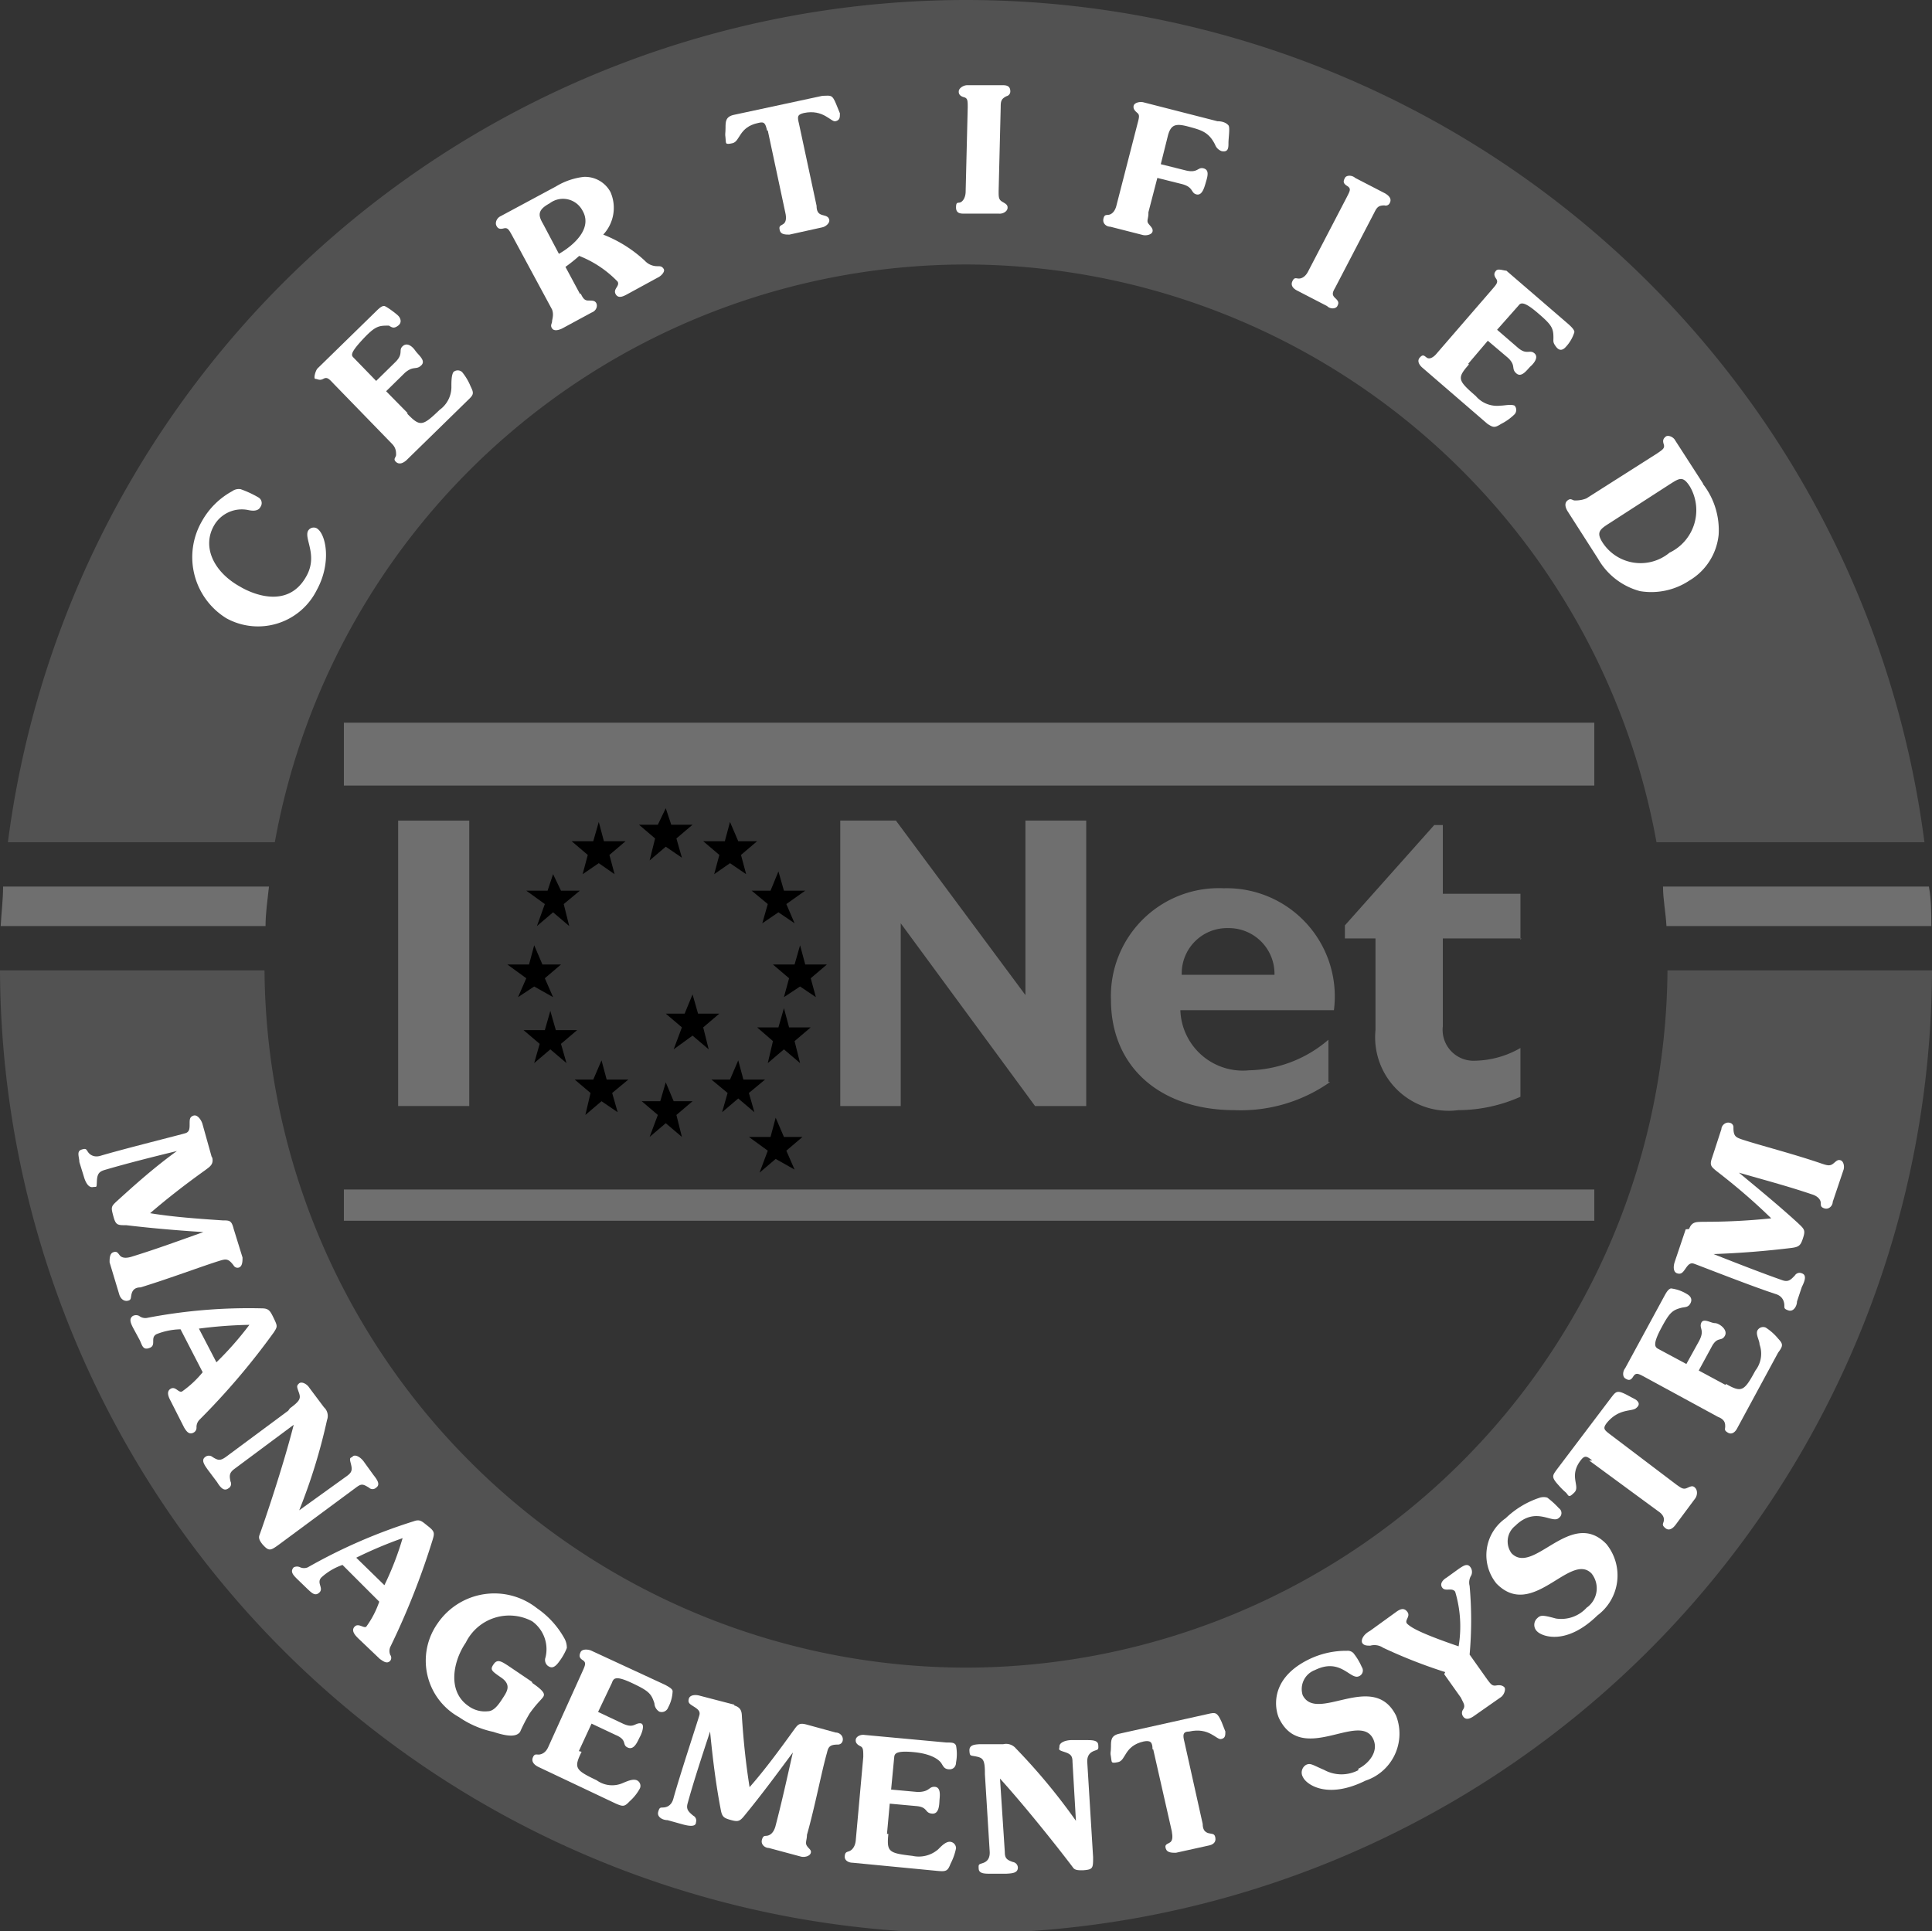 <svg xmlns="http://www.w3.org/2000/svg" viewBox="0 0 56.24 56.22">
  <rect x="0" y="0" width="56.24" height="56.22" fill="#333333" stroke="none"/>
  <defs>
    <style>
      .cls-1 {
        fill: #525252;
      }

      .cls-2, .cls-4 {
        fill: #6f6f6f;
      }

      .cls-3, .cls-4 {
        fill-rule: evenodd;
      }

      .cls-5 {
        fill: #fff;
      }
    </style>
  </defs>
  <title>mobileRisorsa 14</title>
  <g id="Livello_2" data-name="Livello 2">
    <g id="Livello_1-2" data-name="Livello 1">
      <g>
        <path class="cls-1" d="M-211.88-204.3a20.46,20.46,0,0,1,20.1,16.82h7.8A28.14,28.14,0,0,0-211.88-212a28.13,28.13,0,0,0-27.89,24.52H-232a20.46,20.46,0,0,1,20.1-16.82Z" transform="translate(240 212)"/>
        <path class="cls-2" d="M-232.17-186.19h-7.74c0,.38-.05.77-.07,1.15h7.71c0-.39.06-.77.1-1.15Z" transform="translate(240 212)"/>
        <path class="cls-1" d="M-211.88-163.45a20.45,20.45,0,0,1-20.42-20.3H-240a28.14,28.14,0,0,0,26.77,28h2.7a28.13,28.13,0,0,0,26.77-28h-7.7a20.45,20.45,0,0,1-20.42,20.3Z" transform="translate(240 212)"/>
        <path class="cls-2" d="M-191.59-186.19c0,.38.08.76.1,1.15h7.71c0-.38,0-.77-.07-1.15Z" transform="translate(240 212)"/>
        <polygon class="cls-3" points="15.63 26.96 15.86 26.32 15.32 25.93 15.94 25.93 16.1 25.45 16.33 25.93 16.88 25.93 16.41 26.32 16.57 26.96 16.1 26.56 15.63 26.96 15.63 26.96"/>
        <polygon class="cls-3" points="15.08 29.03 15.32 28.48 14.77 28.08 15.4 28.08 15.55 27.52 15.79 28.08 16.33 28.08 15.86 28.48 16.1 29.03 15.55 28.72 15.08 29.03 15.08 29.03"/>
        <polygon class="cls-3" points="15.55 30.95 15.71 30.39 15.24 29.99 15.86 29.99 16.02 29.43 16.18 29.99 16.8 29.99 16.33 30.39 16.49 30.95 16.02 30.55 15.55 30.95 15.55 30.95"/>
        <polygon class="cls-3" points="17.04 32.46 17.19 31.82 16.73 31.43 17.27 31.43 17.51 30.87 17.66 31.43 18.29 31.43 17.82 31.82 17.98 32.38 17.51 32.06 17.04 32.46 17.04 32.46"/>
        <polygon class="cls-3" points="18.91 33.1 19.15 32.46 18.68 32.06 19.22 32.06 19.38 31.51 19.61 32.06 20.16 32.06 19.69 32.46 19.85 33.1 19.38 32.7 18.91 33.1 18.91 33.1"/>
        <polygon class="cls-3" points="21.02 32.38 21.18 31.82 20.71 31.43 21.25 31.43 21.49 30.87 21.64 31.43 22.27 31.43 21.8 31.82 21.96 32.38 21.49 31.98 21.02 32.38 21.02 32.38"/>
        <polygon class="cls-3" points="22.35 30.95 22.5 30.31 22.04 29.91 22.66 29.91 22.82 29.35 22.97 29.91 23.6 29.91 23.13 30.31 23.29 30.95 22.82 30.55 22.35 30.95 22.35 30.95"/>
        <polygon class="cls-3" points="22.82 29.03 22.97 28.48 22.5 28.08 23.13 28.08 23.29 27.52 23.44 28.08 24.07 28.08 23.6 28.48 23.75 29.03 23.29 28.72 22.82 29.03 22.82 29.03"/>
        <polygon class="cls-3" points="22.19 26.88 22.35 26.32 21.88 25.93 22.43 25.93 22.66 25.37 22.82 25.93 23.44 25.93 22.89 26.32 23.13 26.88 22.66 26.56 22.19 26.88 22.19 26.88"/>
        <polygon class="cls-3" points="20.79 25.45 20.94 24.89 20.47 24.49 21.1 24.49 21.25 23.93 21.49 24.49 22.04 24.49 21.57 24.89 21.72 25.45 21.25 25.13 20.79 25.45 20.79 25.45"/>
        <polygon class="cls-3" points="18.91 25.05 19.07 24.41 18.6 24.01 19.15 24.01 19.38 23.53 19.54 24.01 20.16 24.01 19.69 24.41 19.85 24.97 19.38 24.65 18.91 25.05 18.91 25.05"/>
        <polygon class="cls-3" points="16.96 25.45 17.11 24.89 16.64 24.49 17.27 24.49 17.43 23.93 17.58 24.49 18.21 24.49 17.74 24.89 17.89 25.45 17.43 25.13 16.96 25.45 16.96 25.45"/>
        <polygon class="cls-3" points="19.61 30.55 19.85 29.91 19.38 29.51 19.93 29.51 20.16 28.95 20.32 29.51 20.94 29.51 20.47 29.91 20.63 30.55 20.16 30.15 19.61 30.55 19.61 30.55"/>
        <polygon class="cls-3" points="22.11 34.14 22.35 33.5 21.8 33.1 22.43 33.1 22.58 32.54 22.82 33.1 23.36 33.1 22.89 33.5 23.13 34.05 22.58 33.74 22.11 34.14 22.11 34.14"/>
        <polygon class="cls-2" points="13.66 32.2 11.59 32.2 11.59 23.89 13.66 23.89 13.66 32.2 13.66 32.2"/>
        <polygon class="cls-2" points="31.62 32.2 30.13 32.2 26.22 26.88 26.22 32.2 24.46 32.2 24.46 23.89 26.08 23.89 29.85 28.97 29.85 23.89 31.62 23.89 31.62 32.2 31.62 32.2"/>
        <path class="cls-2" d="M-202.9-183.62a1.33,1.33,0,0,0-1.35-1.36,1.32,1.32,0,0,0-1.35,1.36Zm1.62,3.12a4.51,4.51,0,0,1-2.78.82c-2.18,0-3.6-1.27-3.6-3.21a3.14,3.14,0,0,1,3.28-3.25,3.15,3.15,0,0,1,3.21,3.55h-4.47a1.82,1.82,0,0,0,2,1.75,3.66,3.66,0,0,0,2.31-.89v1.23Z" transform="translate(240 212)"/>
        <path class="cls-2" d="M-195.71-184.68H-198v2.56a.9.9,0,0,0,.95,1,2.73,2.73,0,0,0,1.31-.37v1.42a4.48,4.48,0,0,1-1.81.39,2.14,2.14,0,0,1-2.41-2.33v-2.67h-.89v-.38l2.6-2.92h.25v2h2.26v1.34Z" transform="translate(240 212)"/>
        <polygon class="cls-4" points="46.41 22.87 10.01 22.87 10.01 21.04 46.41 21.04 46.41 22.87 46.41 22.87"/>
        <polygon class="cls-4" points="46.41 35.54 10.01 35.54 10.01 34.63 46.41 34.63 46.41 35.54 46.41 35.54"/>
        <path class="cls-5" d="M-233-197.76a3,3,0,0,1,.52.24.19.19,0,0,1,.06.28c-.06.12-.21.12-.35.09a.93.93,0,0,0-1,.45c-.36.63,0,1.36.76,1.78.37.22,1.39.65,1.92-.29.36-.62-.07-1.11.06-1.34a.19.19,0,0,1,.25-.07c.27.16.44,1,0,1.8a1.91,1.91,0,0,1-2.63.82,2.09,2.09,0,0,1-.71-2.83,2.23,2.23,0,0,1,.88-.87.32.32,0,0,1,.23-.06Z" transform="translate(240 212)"/>
        <path class="cls-5" d="M-228.14-199.95c.37.38.44.36.94-.12a.82.82,0,0,0,.34-.69c0-.12,0-.32.06-.41a.19.19,0,0,1,.25,0,1.61,1.61,0,0,1,.25.42c.1.2.09.24-.08.4l-1.79,1.75c-.08.07-.2.14-.3.05s0-.13,0-.21,0-.2-.12-.32l-1.7-1.75c-.14-.15-.19-.2-.3-.14s-.17,0-.23,0,0-.23.06-.3l1.71-1.67c.11-.11.18-.16.24-.15s.33.21.4.28.12.2,0,.29-.17.06-.27,0c-.29,0-.39,0-.77.41s-.32.46-.25.53l.65.67.55-.54c.26-.25.09-.35.22-.47s.28,0,.37.13.32.29.17.43-.22,0-.47.21l-.55.54.62.63Z" transform="translate(240 212)"/>
        <path class="cls-5" d="M-223.73-204.61c.42-.24,1-.74.68-1.27a.64.64,0,0,0-.95-.2c-.37.2-.33.36-.19.6l.46.87Zm.63,1.15c.07.14.11.21.23.21s.19,0,.23.08,0,.22-.14.27l-.85.46c-.1.05-.24.09-.3,0s0-.14,0-.2.06-.19,0-.35l-1.16-2.15c-.1-.18-.13-.24-.25-.21s-.17,0-.21-.08,0-.22.13-.28l1.6-.86a2,2,0,0,1,.81-.28.84.84,0,0,1,.78.44,1.14,1.14,0,0,1-.21,1.24,3.81,3.81,0,0,1,1.21.76.49.49,0,0,0,.37.16c.08,0,.13,0,.18.08s-.08.21-.17.25l-.88.48c-.11.06-.27.15-.35,0s.13-.23.06-.36a3.15,3.15,0,0,0-1.12-.75,4.59,4.59,0,0,1-.4.32l.43.8Z" transform="translate(240 212)"/>
        <path class="cls-5" d="M-217.67-208.2c-.05-.2-.07-.27-.26-.22-.57.12-.52.54-.75.59s-.18,0-.2-.15,0-.12,0-.3,0-.33.26-.38l2.56-.55c.23,0,.28-.06.4.24l.11.27c0,.12,0,.2-.13.23s-.35-.36-.92-.24c-.2.05-.19.11-.14.32l.51,2.38c0,.16.05.24.17.27s.18.05.2.14-.1.2-.21.22l-.95.21c-.11,0-.25,0-.28-.12s0-.13.09-.18.11-.17.07-.34l-.51-2.39Z" transform="translate(240 212)"/>
        <path class="cls-5" d="M-211.83-208.87c0-.2,0-.27-.11-.3s-.16-.09-.15-.18.14-.17.25-.17l1,0c.11,0,.25,0,.25.18a.14.14,0,0,1-.11.14c-.16.08-.17.15-.17.33l-.06,2.44c0,.16,0,.24.1.3s.17.09.16.19-.14.17-.25.16l-1,0c-.11,0-.25,0-.25-.18s.06-.12.13-.15.15-.14.15-.32l.06-2.44Z" transform="translate(240 212)"/>
        <path class="cls-5" d="M-206.57-205.79c0,.16-.06.22,0,.3s.14.14.12.23-.18.13-.29.1l-.94-.24c-.11,0-.23-.09-.2-.23s.09-.1.17-.12.17-.1.21-.27l.61-2.37c.05-.19.07-.26,0-.32s-.13-.12-.11-.21.18-.13.29-.1l2.15.55c.17,0,.27.06.32.12s0,.37,0,.51,0,.28-.2.24a.32.32,0,0,1-.19-.19c-.18-.36-.39-.42-.76-.52s-.52-.08-.61.25l-.21.84.72.18c.36.09.35-.1.52-.06s.13.21.08.38-.11.42-.28.38-.08-.21-.42-.3l-.72-.18-.26,1Z" transform="translate(240 212)"/>
        <path class="cls-5" d="M-200.79-206.27c.09-.18.13-.24,0-.32s-.1-.15-.06-.23.2-.09.3,0l.87.45c.1.06.2.15.14.27a.13.13,0,0,1-.16.08c-.18,0-.22.06-.3.22l-1.13,2.17c-.08.14-.11.21,0,.31s.1.15.06.23-.2.1-.3,0l-.87-.45c-.1-.05-.2-.14-.14-.27s.11-.08.19-.08.19-.05.27-.21l1.13-2.17Z" transform="translate(240 212)"/>
        <path class="cls-5" d="M-197.24-201.39c-.35.4-.33.46.2.92a.81.81,0,0,0,.71.28c.13,0,.31-.05.42,0a.19.19,0,0,1,0,.25,1.55,1.55,0,0,1-.39.28c-.19.12-.23.11-.4,0l-1.9-1.64c-.08-.07-.16-.19-.07-.29s.12-.06.2,0,.2,0,.31-.14l1.6-1.85c.13-.15.18-.21.11-.31s-.06-.16,0-.23.22,0,.3,0l1.81,1.56c.11.1.17.17.17.23a1.1,1.1,0,0,1-.25.43c-.08.09-.18.13-.28,0s-.08-.16-.08-.27c0-.29-.06-.38-.47-.73s-.49-.28-.55-.2l-.62.7.59.51c.27.24.35.06.49.17s0,.29-.1.38-.26.35-.42.21,0-.22-.24-.45l-.59-.5-.57.67Z" transform="translate(240 212)"/>
        <path class="cls-5" d="M-193.13-196.78c-.3.19-.42.27-.21.59a1.32,1.32,0,0,0,1.94.28,1.37,1.37,0,0,0,.59-1.93c-.2-.31-.3-.24-.57-.07l-1.75,1.13Zm2.71-1.12a2.19,2.19,0,0,1,.45,1.46,1.75,1.75,0,0,1-.85,1.34,2,2,0,0,1-1.44.31,2,2,0,0,1-1.22-.94l-.89-1.39c-.06-.1-.1-.23,0-.31s.14,0,.21,0,.19,0,.34-.06l2.06-1.31c.16-.11.23-.15.19-.27s0-.17.06-.22.22,0,.28.12l.8,1.24Z" transform="translate(240 212)"/>
        <path class="cls-5" d="M-233.83-178.33c.07.23-.07.3-.2.4-.6.43-1.1.82-1.6,1.25.67.11,1.38.16,2.12.21.19,0,.25,0,.31.24l.26.84c0,.1,0,.25-.1.29a.13.13,0,0,1-.16-.06c-.15-.2-.22-.19-.39-.14-.52.16-1.47.52-2.32.78-.15,0-.23.07-.26.19s0,.18-.12.2-.21-.08-.24-.19l-.28-.93c0-.1,0-.25.1-.29s.13,0,.19.08.17.1.34.05c.75-.23,1.42-.48,2.1-.72-.77-.05-1.48-.11-2.24-.2-.26,0-.31,0-.38-.26s-.07-.28.09-.43c.56-.51,1.11-1,1.76-1.47-.74.18-1.49.37-2.1.55-.17.05-.22.12-.23.33s0,.15-.12.17-.21-.13-.26-.31l-.13-.42c0-.14-.09-.31.06-.36s.14,0,.2.08.18.15.35.1c.67-.2,2.36-.62,2.48-.66s.12-.14.12-.27,0-.2.11-.24.22.11.26.23l.28,1Z" transform="translate(240 212)"/>
        <path class="cls-5" d="M-233.74-172.3a9.5,9.5,0,0,0,1-1.13,13.08,13.08,0,0,0-1.47.11l.52,1Zm-1-1a2,2,0,0,0-.7.14c-.2.1,0,.32-.2.4s-.22-.07-.29-.22l-.2-.37c-.07-.14-.12-.26,0-.34a.2.2,0,0,1,.18,0,.29.29,0,0,0,.22.06,15.66,15.66,0,0,1,3.34-.28c.21,0,.25.06.36.29s.11.24,0,.41a20.81,20.81,0,0,1-2.17,2.55.31.31,0,0,0-.08.21.16.16,0,0,1-.09.16c-.13.07-.21-.05-.27-.15l-.39-.77c-.06-.11-.14-.28,0-.36s.23.13.33.08a3,3,0,0,0,.6-.56l-.66-1.28Z" transform="translate(240 212)"/>
        <path class="cls-5" d="M-231.56-171c.3-.22.32-.29.26-.46s-.07-.19,0-.26.23,0,.31.13l.42.56a.34.34,0,0,1,.09.37,16.63,16.63,0,0,1-.81,2.63l1.39-1c.15-.11.16-.18.11-.37s0-.14.06-.2.22,0,.34.18l.26.36c.11.14.21.28.08.37a.15.15,0,0,1-.21,0c-.18-.11-.22-.12-.38,0l-2.23,1.65c-.26.19-.3.21-.49,0-.07-.09-.12-.17-.09-.26.15-.41.69-2,1-3.22l-1.72,1.28c-.15.11-.16.19-.12.37a.15.15,0,0,1-.06.2c-.12.09-.22,0-.33-.18l-.27-.36c-.1-.14-.2-.28-.08-.37a.17.17,0,0,1,.22,0c.16.1.22.11.38,0l1.82-1.35Z" transform="translate(240 212)"/>
        <path class="cls-5" d="M-228.81-165.85a8.73,8.73,0,0,0,.53-1.37,12.31,12.31,0,0,0-1.35.57l.82.8Zm-1.22-.59a1.76,1.76,0,0,0-.61.36c-.16.16.07.31-.06.44s-.24,0-.36-.11l-.3-.29c-.11-.11-.2-.21-.09-.33a.21.21,0,0,1,.19,0,.28.28,0,0,0,.22,0,15.75,15.75,0,0,1,3.08-1.34c.19-.07.24,0,.43.15s.18.2.12.4a21.88,21.88,0,0,1-1.23,3.11.3.3,0,0,0,0,.23.14.14,0,0,1,0,.17c-.1.11-.22,0-.3-.05l-.63-.6c-.08-.08-.22-.22-.11-.34s.26.05.34,0a2.73,2.73,0,0,0,.38-.73l-1-1Z" transform="translate(240 212)"/>
        <path class="cls-5" d="M-224.5-163c.36.25.37.33.3.42s-.18.18-.38.46a4.84,4.84,0,0,0-.28.54c-.1.14-.33.15-.78,0a2.77,2.77,0,0,1-1-.43,1.88,1.88,0,0,1-.62-2.73,2,2,0,0,1,2.89-.44,2.59,2.59,0,0,1,.8.88.55.55,0,0,1,.07.28,1.69,1.69,0,0,1-.22.39c-.15.21-.24.19-.33.13a.22.22,0,0,1-.07-.25,1,1,0,0,0-.39-1.05,1.41,1.41,0,0,0-1.93.62c-.37.54-.55,1.42.08,1.85a.8.8,0,0,0,.56.15c.2,0,.35-.25.46-.42s.22-.36-.07-.56-.33-.23-.22-.39.23-.08.43.05l.68.46Z" transform="translate(240 212)"/>
        <path class="cls-5" d="M-223.07-161c-.23.47-.19.53.44.83a.77.77,0,0,0,.76.08c.12-.05.29-.13.41-.08a.18.18,0,0,1,.09.23,1.36,1.36,0,0,1-.3.38c-.15.16-.19.16-.4.07l-2.26-1.07c-.1-.05-.21-.14-.16-.27s.11-.08.19-.09.19-.06.26-.22l1-2.21c.08-.18.11-.25,0-.32s-.1-.14-.06-.23.19-.09.3-.05l2.16,1c.13.07.21.12.22.18a1.08,1.08,0,0,1-.13.48.2.2,0,0,1-.26.12.3.3,0,0,1-.14-.24c-.09-.28-.16-.36-.65-.59s-.54-.14-.59,0l-.4.84.7.33c.33.16.36,0,.52,0s.06.28,0,.39-.16.4-.35.32,0-.22-.36-.37l-.7-.33-.37.8Z" transform="translate(240 212)"/>
        <path class="cls-5" d="M-218.63-162.35c.24.07.22.23.23.38.05.74.12,1.37.22,2,.44-.5.86-1.07,1.3-1.68.11-.15.15-.2.37-.14l.84.23c.11,0,.23.1.2.24a.14.14,0,0,1-.14.11c-.25,0-.28.08-.32.25-.15.52-.34,1.53-.58,2.38,0,.15-.06.23,0,.32s.14.12.11.21-.18.13-.29.1l-.93-.25c-.11,0-.24-.1-.2-.24s.09-.1.17-.12.17-.09.22-.26c.2-.76.35-1.46.51-2.16-.46.62-.88,1.19-1.37,1.79-.16.2-.2.24-.42.18s-.27-.09-.31-.31c-.14-.73-.23-1.45-.31-2.27-.24.73-.48,1.46-.65,2.08-.05.17,0,.24.16.37a.16.16,0,0,1,.08.19c0,.15-.22.11-.4.06l-.43-.12c-.14,0-.31-.09-.27-.24s.07-.12.17-.13.22-.07.27-.25c.18-.66.73-2.32.76-2.44s-.06-.18-.17-.25-.17-.1-.14-.22.2-.13.33-.09l1,.26Z" transform="translate(240 212)"/>
        <path class="cls-5" d="M-214.14-158.61c-.05.52,0,.56.7.64a.86.86,0,0,0,.75-.19c.09-.09.22-.23.35-.22a.19.19,0,0,1,.17.19,1.72,1.72,0,0,1-.16.45c-.08.21-.13.23-.36.21l-2.49-.24c-.11,0-.24-.06-.23-.19s.07-.12.14-.15.16-.12.18-.3l.22-2.44c0-.19,0-.27-.08-.31s-.15-.09-.14-.19.15-.16.26-.14l2.38.22c.16,0,.24,0,.28.09a1.3,1.3,0,0,1,0,.49c0,.11-.07.21-.21.2s-.16-.09-.22-.18-.27-.27-.8-.32-.56.05-.57.15l-.09.94.77.07c.36,0,.32-.16.5-.15s.15.25.14.37,0,.43-.22.41-.11-.19-.46-.22l-.77-.07-.08.88Z" transform="translate(240 212)"/>
        <path class="cls-5" d="M-211.33-160.39c0-.38-.06-.43-.24-.47s-.2,0-.21-.17.15-.18.28-.19l.7,0a.37.37,0,0,1,.37.12,17.65,17.65,0,0,1,1.75,2.11l-.1-1.72c0-.18-.06-.23-.25-.29s-.13-.07-.13-.16.13-.17.33-.18l.45,0c.17,0,.34,0,.35.14s0,.13-.11.17-.22.12-.21.33l.17,2.77c0,.32,0,.36-.3.38-.12,0-.21,0-.27-.06-.26-.35-1.29-1.67-2.14-2.61l.14,2.14c0,.18.06.23.24.29a.17.17,0,0,1,.14.16c0,.16-.16.17-.34.18l-.45,0c-.17,0-.34,0-.35-.14s0-.13.12-.17.21-.13.2-.33l-.14-2.26Z" transform="translate(240 212)"/>
        <path class="cls-5" d="M-206.45-161.07c0-.21-.06-.27-.26-.23-.57.13-.51.55-.74.6s-.18,0-.21-.15,0-.11,0-.3,0-.33.26-.38l2.56-.57c.22-.05.27-.06.4.23l.11.28c0,.11,0,.2-.13.22s-.35-.35-.92-.22c-.2,0-.19.11-.14.31l.53,2.38c0,.16.06.24.17.27s.18,0,.2.14-.09.2-.2.22l-.95.21c-.11,0-.25,0-.29-.11s0-.13.1-.18.1-.17.07-.34l-.54-2.38Z" transform="translate(240 212)"/>
        <path class="cls-5" d="M-200.47-160.5c.31-.15.62-.51.44-.88-.4-.8-2.06.77-2.73-.58-.11-.22-.34-1.13.84-1.72a2.47,2.47,0,0,1,1.13-.26.23.23,0,0,1,.19.07,1.77,1.77,0,0,1,.24.4.18.18,0,0,1-.08.27c-.25.12-.53-.55-1.28-.18a.59.59,0,0,0-.36.73c.41.83,2.06-.73,2.72.6a1.44,1.44,0,0,1-.89,1.89c-1.13.56-1.73.1-1.82-.1a.26.26,0,0,1,.09-.36c.13-.06.18,0,.53.15a1.05,1.05,0,0,0,1,0Z" transform="translate(240 212)"/>
        <path class="cls-5" d="M-197.93-163.32a14.82,14.82,0,0,1-1.81-.71.45.45,0,0,0-.37-.06c-.09,0-.18,0-.23-.07s0-.24.22-.36l.76-.55c.11-.08.23-.14.33,0s-.11.25,0,.35.35.26,1.49.65a3.52,3.52,0,0,0-.1-1.59c-.09-.13-.28,0-.37-.11s0-.23.12-.3l.36-.26c.15-.1.27-.18.36,0a.25.25,0,0,1,0,.19.39.39,0,0,0-.05.31,11.19,11.19,0,0,1,0,2l.51.72c.1.13.14.2.26.18s.19,0,.24.05,0,.22-.1.29l-.8.56c-.09.06-.22.12-.3,0a.17.17,0,0,1,0-.2c.08-.12,0-.2-.06-.34l-.49-.69Z" transform="translate(240 212)"/>
        <path class="cls-5" d="M-193.82-165.19a.69.69,0,0,0,.15-1c-.62-.64-1.72,1.37-2.77.29a1.31,1.31,0,0,1,.27-1.9,2.59,2.59,0,0,1,1-.6.38.38,0,0,1,.21,0,2.5,2.5,0,0,1,.34.31.17.17,0,0,1,0,.28c-.19.19-.67-.36-1.27.23a.58.58,0,0,0-.11.8c.64.66,1.73-1.33,2.76-.27a1.45,1.45,0,0,1-.26,2.08c-.9.88-1.61.62-1.76.46a.26.26,0,0,1,0-.37c.1-.1.15-.11.55,0a1,1,0,0,0,.91-.33Z" transform="translate(240 212)"/>
        <path class="cls-5" d="M-193.65-169.48c-.16-.13-.22-.16-.34,0-.35.46,0,.75-.18.93s-.16.09-.25,0a1.87,1.87,0,0,1-.21-.21c-.22-.24-.18-.28-.05-.46l1.58-2.09c.14-.18.17-.23.46-.08l.26.14c.09.07.13.15,0,.25s-.5,0-.85.43c-.12.16-.07.2.1.33l1.94,1.47c.13.09.19.14.3.09s.17-.08.24,0,.06.21,0,.3l-.58.78c-.07.09-.18.18-.29.09s-.07-.12-.05-.2,0-.19-.17-.3l-2-1.47Z" transform="translate(240 212)"/>
        <path class="cls-5" d="M-189.76-171.71c.46.26.53.22.86-.39a.8.8,0,0,0,.12-.76c0-.12-.12-.29-.06-.41a.19.19,0,0,1,.24-.08,1.56,1.56,0,0,1,.36.32c.15.16.15.21,0,.41l-1.19,2.2c-.05.1-.15.2-.27.13s-.08-.1-.08-.18,0-.2-.21-.28l-2.15-1.17c-.17-.09-.24-.13-.32,0s-.15.1-.23.05-.08-.2,0-.3l1.14-2.1c.07-.13.12-.2.19-.22a1.15,1.15,0,0,1,.46.16c.11.06.17.15.11.27s-.15.11-.25.13c-.28.07-.36.14-.61.61s-.17.54-.08.59l.82.44.37-.67c.17-.32,0-.36.06-.52s.28,0,.4,0,.39.19.29.37-.22,0-.39.33l-.37.68.78.42Z" transform="translate(240 212)"/>
        <path class="cls-5" d="M-190.83-176.22c.08-.23.24-.2.39-.21a18.64,18.64,0,0,0,2-.1c-.48-.47-1-.92-1.61-1.39-.14-.12-.19-.16-.11-.38l.27-.83c0-.1.12-.22.25-.18a.13.13,0,0,1,.1.14c0,.25.07.28.24.34.51.17,1.5.42,2.34.71.15.05.23.07.32,0s.13-.13.22-.1.12.19.08.29l-.31.92c0,.11-.11.23-.24.19s-.1-.1-.11-.18-.09-.18-.26-.23c-.74-.25-1.43-.43-2.12-.63.59.49,1.14.94,1.71,1.46.19.18.23.21.16.43s-.11.27-.33.3c-.74.09-1.46.15-2.28.18.71.28,1.43.56,2,.76.17.06.24,0,.37-.14a.16.16,0,0,1,.2-.06c.15.05.09.22,0,.4l-.14.42c0,.13-.1.31-.25.26s-.11-.08-.12-.18-.06-.23-.23-.29c-.66-.21-2.28-.85-2.4-.89s-.18.05-.25.15-.12.17-.24.13-.11-.21-.07-.33l.32-.95Z" transform="translate(240 212)"/>
      </g>
    </g>
  </g>
</svg>
